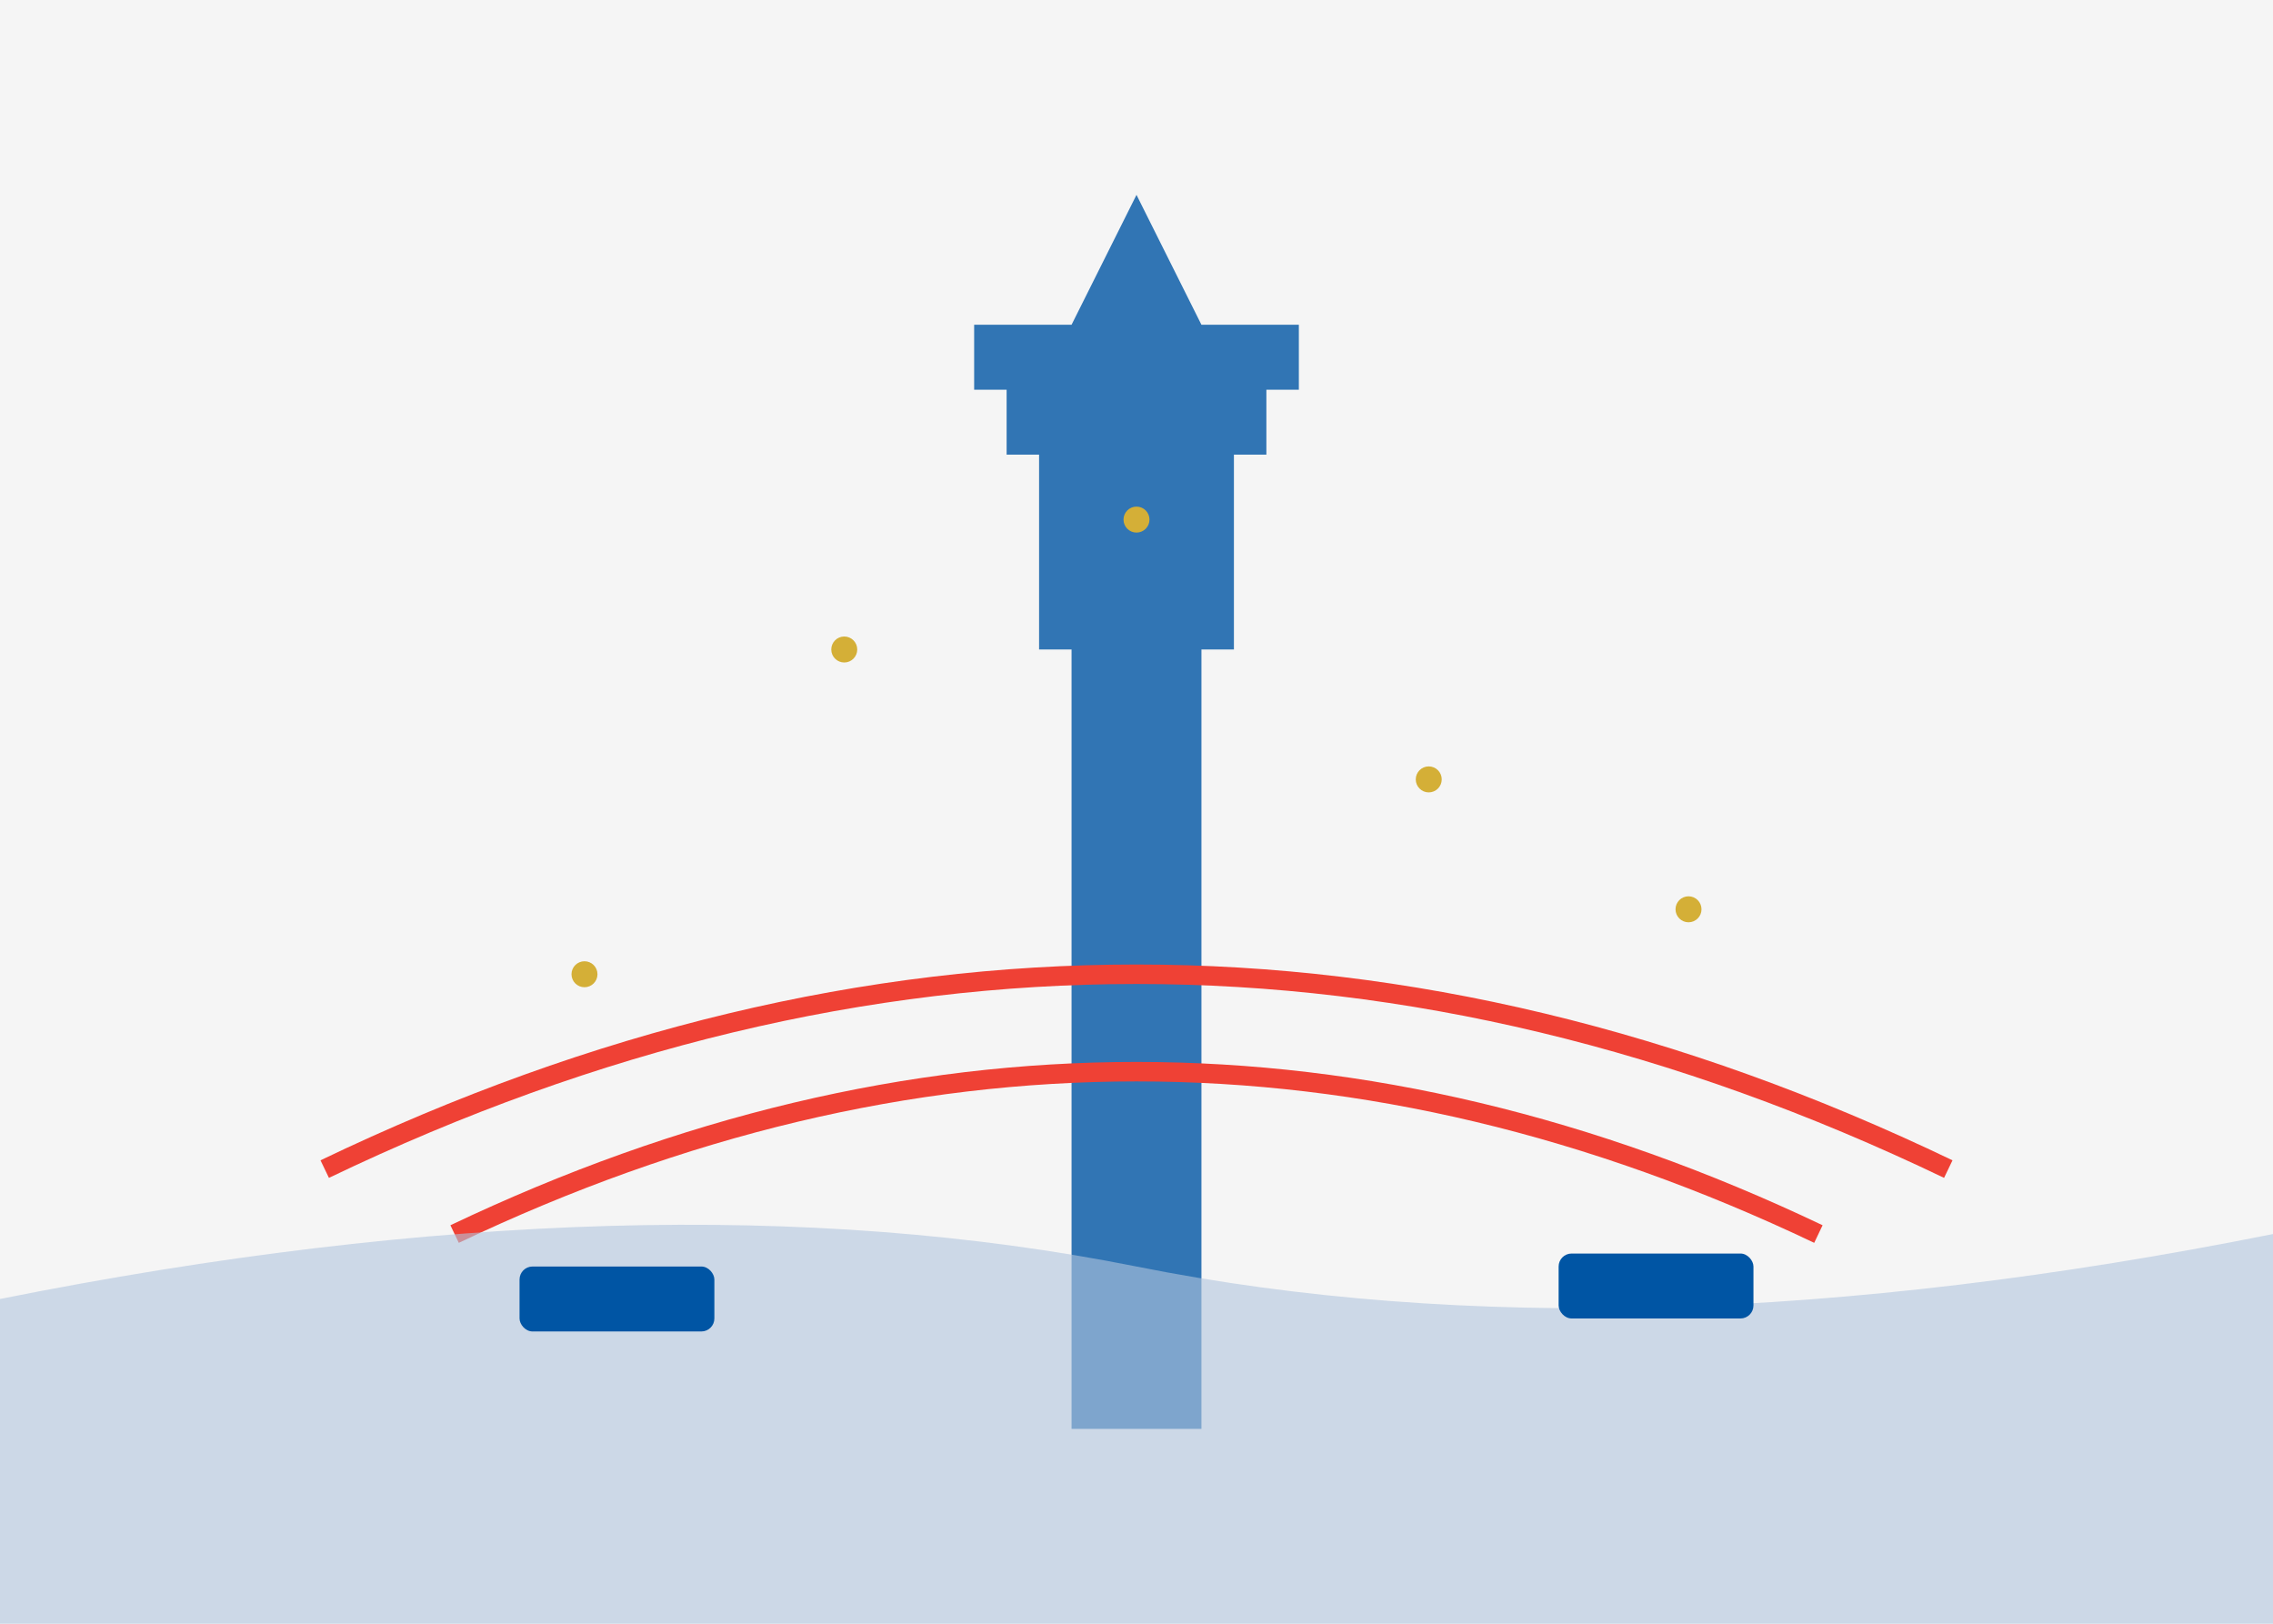 <?xml version="1.0" encoding="UTF-8"?>
<svg width="350" height="250" viewBox="0 0 350 250" xmlns="http://www.w3.org/2000/svg">
  <!-- Fond clair -->
  <rect width="350" height="250" fill="#F5F5F5"/>
  
  <!-- Tour Eiffel stylisée -->
  <path d="M175,30 L185,50 L200,50 L200,60 L195,60 L195,70 L190,70 L190,100 L185,100 L185,220 L165,220 L165,100 L160,100 L160,70 L155,70 L155,60 L150,60 L150,50 L165,50 Z" fill="#0055A4" opacity="0.8"/>
  
  <!-- Arcs décoratifs - Pont de Paris -->
  <path d="M50,180 Q175,120 300,180" stroke="#EF4135" stroke-width="3" fill="none"/>
  <path d="M70,190 Q175,140 280,190" stroke="#EF4135" stroke-width="3" fill="none"/>
  
  <!-- Seine stylisée -->
  <path d="M0,200 Q100,180 175,195 Q250,210 350,190 L350,250 L0,250 Z" fill="#B0C4DE" opacity="0.6"/>
  
  <!-- Petits bateaux stylisés -->
  <rect x="80" y="195" width="30" height="10" rx="2" fill="#0055A4"/>
  <rect x="240" y="193" width="30" height="10" rx="2" fill="#0055A4"/>
  
  <!-- Motifs décoratifs - petits points dorés symbolisant les lumières -->
  <circle cx="130" cy="100" r="2" fill="#D4AF37"/>
  <circle cx="220" cy="120" r="2" fill="#D4AF37"/>
  <circle cx="90" cy="150" r="2" fill="#D4AF37"/>
  <circle cx="260" cy="140" r="2" fill="#D4AF37"/>
  <circle cx="175" cy="80" r="2" fill="#D4AF37"/>
</svg>